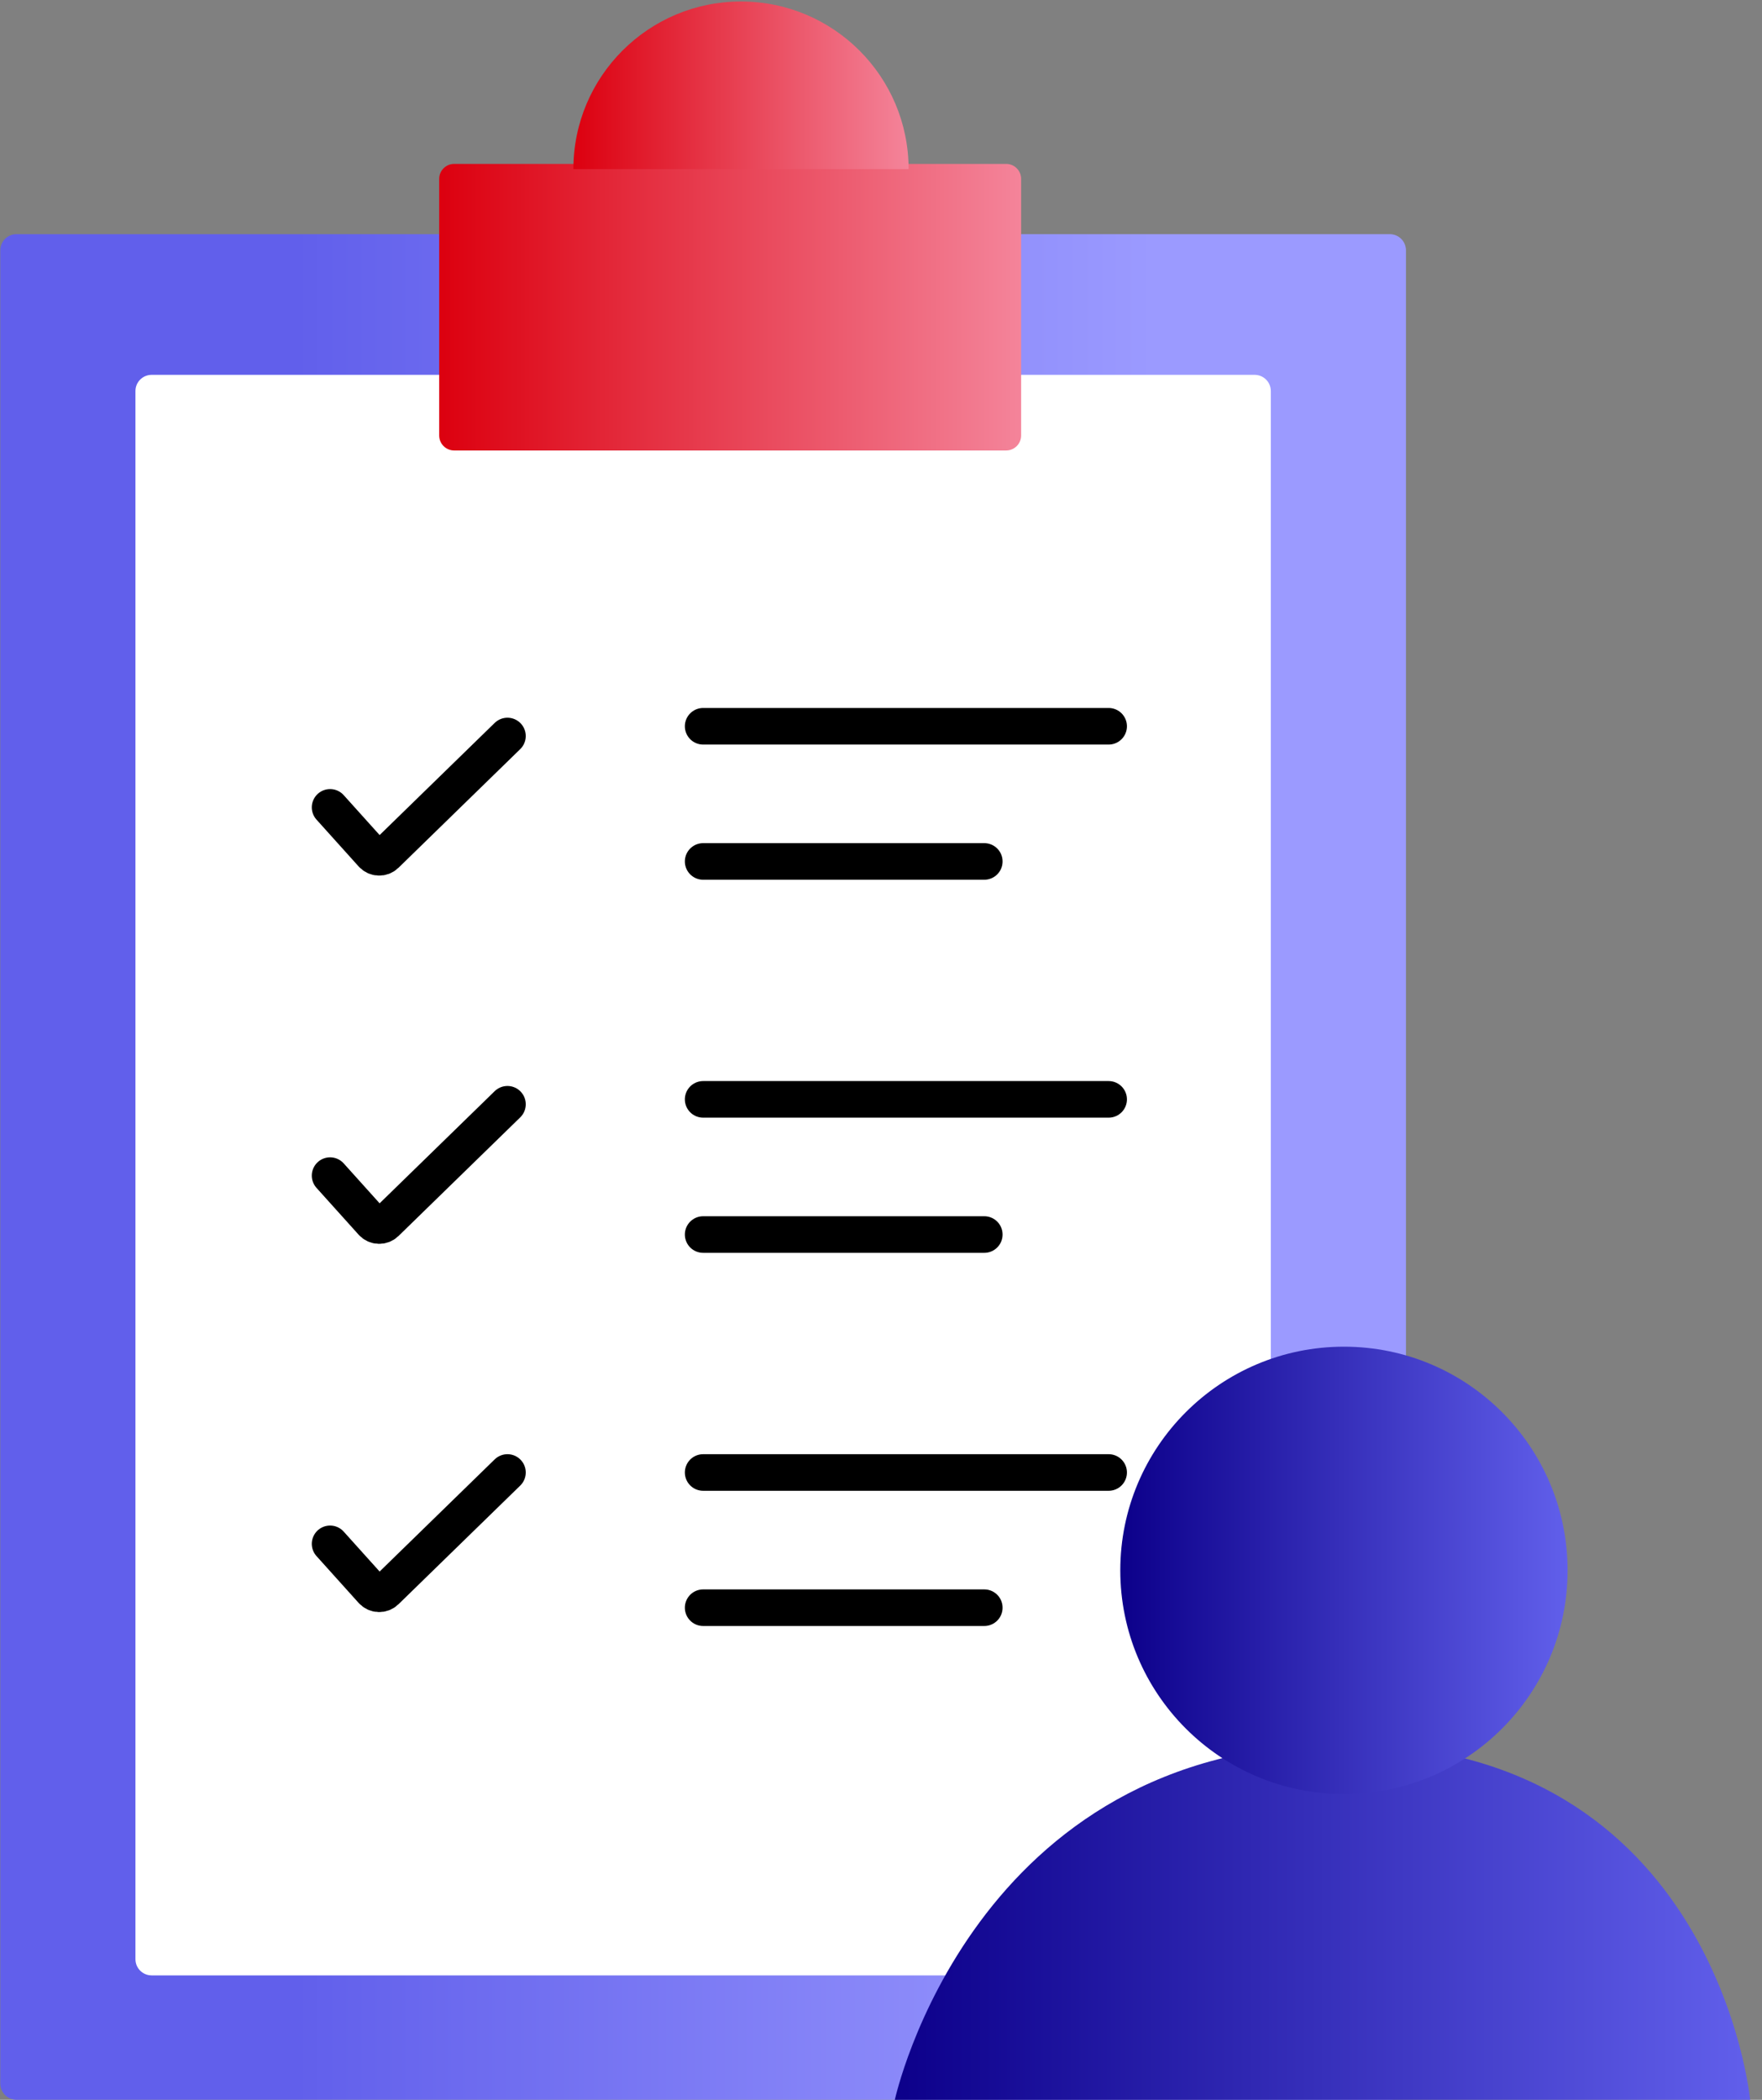 <svg width="47" height="56" viewBox="0 0 47 56" fill="none" xmlns="http://www.w3.org/2000/svg">
<rect x="0" y="0" width="47" height="56" fill="#808080" stroke="none"/>
<g clip-path="url(#clip0_10724_68264)">
<path d="M37.072 6.245H0.439C0.201 6.245 0.008 6.438 0.008 6.676V55.568C0.008 55.806 0.201 55.999 0.439 55.999H37.072C37.31 55.999 37.503 55.806 37.503 55.568V6.676C37.503 6.438 37.31 6.245 37.072 6.245Z" fill="url(#paint0_linear_10724_68264)"/>
<path d="M33.467 9.997H4.044C3.806 9.997 3.613 10.19 3.613 10.428V52.251C3.613 52.489 3.806 52.682 4.044 52.682H33.467C33.705 52.682 33.898 52.489 33.898 52.251V10.428C33.898 10.19 33.705 9.997 33.467 9.997Z" fill="white"/>
<path d="M26.838 4.371H12.115C11.894 4.371 11.715 4.55 11.715 4.771V11.614C11.715 11.835 11.894 12.014 12.115 12.014H26.838C27.059 12.014 27.238 11.835 27.238 11.614V4.771C27.238 4.55 27.059 4.371 26.838 4.371Z" fill="url(#paint1_linear_10724_68264)"/>
<path d="M15.295 4.51C15.295 2.041 17.297 0.04 19.765 0.04C22.234 0.04 24.236 2.042 24.236 4.51H15.295Z" fill="url(#paint2_linear_10724_68264)"/>
<path d="M18.756 19.369H29.572" stroke="black" stroke-width="0.976" stroke-linecap="round" stroke-linejoin="round"/>
<path d="M18.756 22.974H26.255" stroke="black" stroke-width="0.976" stroke-linecap="round" stroke-linejoin="round"/>
<path d="M18.756 29.319H29.572" stroke="black" stroke-width="0.976" stroke-linecap="round" stroke-linejoin="round"/>
<path d="M18.756 32.924H26.255" stroke="black" stroke-width="0.976" stroke-linecap="round" stroke-linejoin="round"/>
<path d="M18.756 39.27H29.572" stroke="black" stroke-width="0.976" stroke-linecap="round" stroke-linejoin="round"/>
<path d="M18.756 42.876H26.255" stroke="black" stroke-width="0.976" stroke-linecap="round" stroke-linejoin="round"/>
<path d="M8.805 21.532L9.929 22.781C10.024 22.886 10.188 22.892 10.289 22.793L13.536 19.629" stroke="black" stroke-width="0.976" stroke-linecap="round" stroke-linejoin="round"/>
<path d="M8.805 31.353L9.929 32.602C10.024 32.707 10.188 32.712 10.289 32.614L13.536 29.45" stroke="black" stroke-width="0.976" stroke-linecap="round" stroke-linejoin="round"/>
<path d="M8.805 41.173L9.929 42.422C10.024 42.527 10.188 42.533 10.289 42.434L13.536 39.27" stroke="black" stroke-width="0.976" stroke-linecap="round" stroke-linejoin="round"/>
<path d="M23.869 56C23.869 56 25.922 46.512 35.849 46.512C45.776 46.512 46.684 56 46.684 56H23.869Z" fill="url(#paint3_linear_10724_68264)"/>
<path d="M35.848 47.846C39.143 47.846 41.814 45.175 41.814 41.881C41.814 38.586 39.143 35.915 35.848 35.915C32.554 35.915 29.883 38.586 29.883 41.881C29.883 45.175 32.554 47.846 35.848 47.846Z" fill="url(#paint4_linear_10724_68264)"/>
</g>
<defs>
<linearGradient id="paint0_linear_10724_68264" x1="0.008" y1="31.122" x2="37.503" y2="31.122" gradientUnits="userSpaceOnUse">
<stop offset="0.21" stop-color="#615FEB"/>
<stop offset="0.82" stop-color="#9B9AFF"/>
</linearGradient>
<linearGradient id="paint1_linear_10724_68264" x1="11.715" y1="8.192" x2="27.239" y2="8.192" gradientUnits="userSpaceOnUse">
<stop stop-color="#DC000F"/>
<stop offset="1" stop-color="#F4849A"/>
</linearGradient>
<linearGradient id="paint2_linear_10724_68264" x1="15.295" y1="2.275" x2="24.236" y2="2.275" gradientUnits="userSpaceOnUse">
<stop stop-color="#DC000F"/>
<stop offset="1" stop-color="#F4849A"/>
</linearGradient>
<linearGradient id="paint3_linear_10724_68264" x1="23.869" y1="51.256" x2="46.683" y2="51.256" gradientUnits="userSpaceOnUse">
<stop stop-color="#0C008A"/>
<stop offset="1" stop-color="#615FEB"/>
</linearGradient>
<linearGradient id="paint4_linear_10724_68264" x1="29.883" y1="41.881" x2="41.814" y2="41.881" gradientUnits="userSpaceOnUse">
<stop stop-color="#0C008A"/>
<stop offset="1" stop-color="#615FEB"/>
</linearGradient>
<clipPath id="clip0_10724_68264">
<rect width="46.76" height="56" fill="white"/>
</clipPath>
</defs>
</svg>
